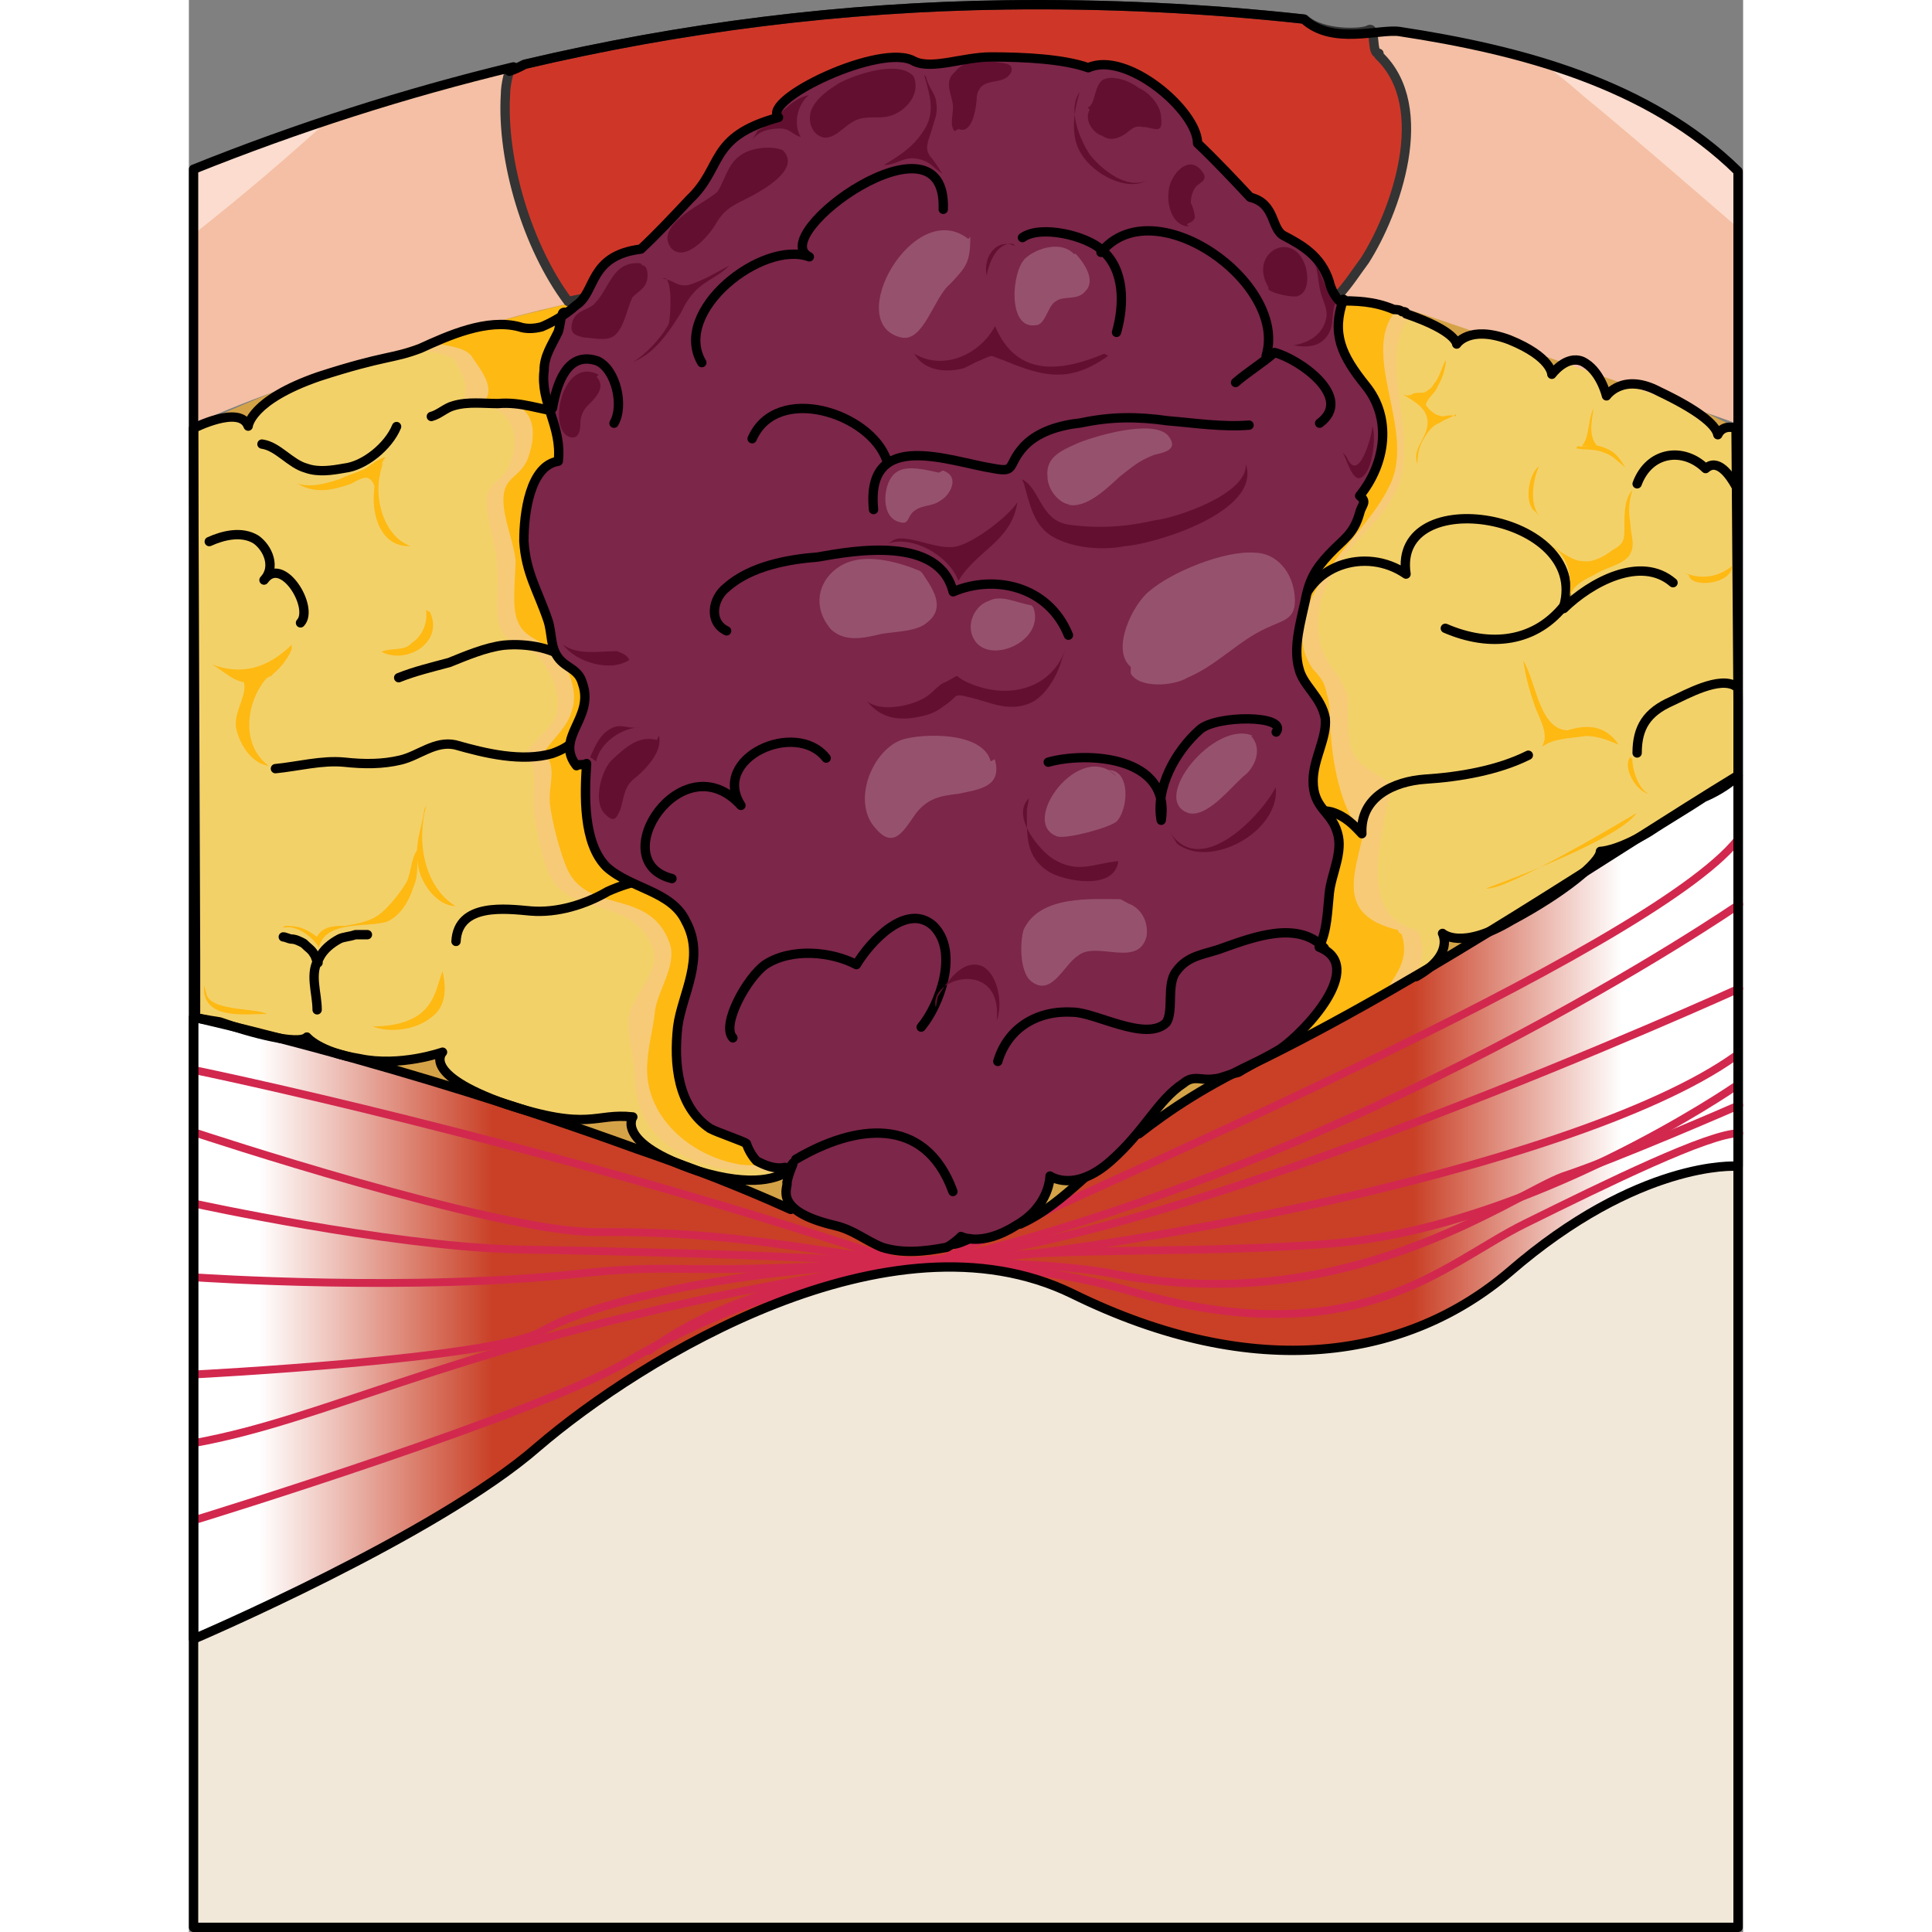 <?xml version="1.0" encoding="utf-8"?>
<!-- Created by: Science Figures, www.sciencefigures.org, Generator: Science Figures Editor -->
<!DOCTYPE svg PUBLIC "-//W3C//DTD SVG 1.1//EN" "http://www.w3.org/Graphics/SVG/1.1/DTD/svg11.dtd">
<svg version="1.1" id="Layer_1" xmlns="http://www.w3.org/2000/svg" xmlns:xlink="http://www.w3.org/1999/xlink" 
	 width="800px" height="800px" viewBox="0 0 166.279 206.695" enable-background="new 0 0 166.279 206.695"
	 xml:space="preserve">
<rect x="0" y="0" width="166.279" height="206.695" fill="#808080" stroke="none"/>
<g>
	<path fill-rule="evenodd" clip-rule="evenodd" fill="#D5A347" d="M165.68,82.896C90.791,191.615,0.536,108.749,0.536,108.749
		C0.319,45.733,0.319,45.733,0.319,45.733c89.606-41.318,165.144,0,165.144,0L165.68,82.896L165.68,82.896L165.68,82.896z"/>
	<path fill-rule="evenodd" clip-rule="evenodd" fill="#F3D169" d="M165.68,74.854L165.68,74.854c-0.217-29.1-0.217-29.1-0.217-29.1
		c-1.515-0.462-1.948,0.693-1.948,0.693c-0.216-1.155-2.38-2.771-6.276-4.619c-3.896-2.079-5.627,0.462-5.627,0.462
		s-0.649-2.771-2.598-3.695c-1.731-0.693-3.247,1.386-3.247,1.386s0-1.848-4.545-3.695c-4.328-1.616-5.627,0.462-5.627,0.462
		s0-1.386-5.411-3.233c-0.217-0.23-0.217-0.23-0.217-0.23h-0.216c-0.434-0.231-0.649-0.231-0.866-0.231
		c-2.164-0.924-4.112-0.924-5.844-0.924c-0.433-0.462-0.866-1.154-1.299-2.078c-0.649-2.771-2.813-3.926-4.545-4.85
		c-1.731-0.693-0.866-3.464-3.896-4.157c-1.731-1.848-3.463-3.926-5.411-5.774c0-3.464-7.575-9.931-11.688-8.083
		c-2.813-0.924-6.709-1.155-10.605-1.155c-3.03,0-6.061,1.386-8.008,0.462c-3.463-2.079-16.449,4.157-14.718,6.005
		c-7.359,2.078-5.845,5.312-9.308,8.775c-1.731,1.848-3.463,3.695-5.194,5.312c-5.627,0.693-4.762,4.619-6.926,6.004
		c-1.516,1.155-2.598,1.848-3.896,2.31c-0.865,0.231-1.515,0.231-2.381,0c-3.463-0.924-7.358,0.924-10.389,2.31
		c-3.03,1.155-3.68,0.693-11.038,3.002c-7.359,2.541-7.576,5.312-7.576,5.312c-0.865-2.31-5.844,0.23-5.844,0.23
		c0.217,56.352,0.217,56.352,0.217,56.352c0,6.235,0,6.235,0,6.235l0,0c0,0.462,0,0.462,0,0.462s1.082,0.23,2.598,0.462
		c3.246,1.155,8.44,2.54,9.307,1.616c0,0,1.299,1.617,5.627,2.31c4.329,0.924,9.091-0.692,9.091-0.692s-2.381,2.31,6.493,5.543
		c9.091,3.002,9.74,0.924,13.852,1.385c0,0-1.947,2.771,6.71,5.774c8.225,2.54,10.39-0.462,10.39-0.693
		c-0.217,0.462-3.03,5.774,4.545,7.622c7.792,2.078,9.74,3.926,13.419,0.23c0,0,2.165,1.154,5.844-1.154
		c3.68-2.079,3.68-5.313,3.68-5.313s2.598,1.848,6.493-1.616c3.68-3.233,5.628-6.929,8.441-8.776c0,0,2.598,0.924,8.225-2.31
		c5.844-3.233,9.956-8.313,9.956-8.313s1.948,2.078,6.061-0.462c4.112-2.31,2.813-4.619,2.813-4.619s1.731,1.848,7.359-1.386
		c5.627-3.002,9.523-6.235,9.523-7.391c0,0,1.731,0,5.194-2.078c1.731-1.154,4.112-2.541,5.844-3.695
		c1.082-0.462,2.381-1.154,3.68-2.31V74.854L165.68,74.854L165.68,74.854z"/>
	<path fill-rule="evenodd" clip-rule="evenodd" fill="#F7CA77" d="M119.144,117.456c1.08-0.692,1.944-1.385,2.809-2.076
		c1.295-0.923,3.239-1.846,4.535-2.999c1.729-2.076,2.809-5.075,4.32-7.382c1.08-1.614,1.512-2.998,0.864-5.074
		c-0.216-0.23-0.216-0.23-0.433-0.462c-6.695-1.614-3.239-11.303-2.592-15.454c-1.943-1.846-4.32-1.846-4.536-5.306
		c-0.216-1.384,0-3.229-0.216-4.383c-0.432-1.153-0.648-1.614-1.512-2.769c-2.592-3.46-1.729-7.612,0.432-10.841
		c1.944-3.229,4.752-4.845,6.264-8.074c3.024-5.998-2.592-14.763,1.944-19.146c-0.432-0.23-0.647-0.23-0.647-0.23
		c-2.593-0.692-5.185-1.384-7.776-1.845c0,0.231,0.216,0.461,0.432,0.692c0.216,0,0.433,0,0.433,0
		c-1.296,3.691-0.217,5.998,2.376,9.227c2.808,3.46,2.16,8.305-0.648,11.765c0.864,0.692,0.216,0.923,0,1.845
		c-0.647,2.307-1.728,2.768-3.239,4.383c-1.513,1.615-2.16,2.768-2.593,5.075c-0.432,2.076-1.296,4.844-0.647,7.15
		c0.432,1.846,2.376,2.999,2.808,5.306c0.216,2.076-1.296,4.383-1.296,6.689c0,2.999,1.944,3.229,2.592,5.536
		c0.648,2.076-0.647,4.383-0.863,6.459c-0.217,2.076-0.217,3.921-1.08,5.767c5.184,2.076-1.729,9.227-4.104,10.842
		c-1.08,0.691-3.024,1.614-4.536,2.537c-1.08,0.23-1.943,0.692-2.592,0.692"/>
	<path fill-rule="evenodd" clip-rule="evenodd" fill="#FEB913" d="M120.031,115.415c1.296-0.923,3.24-1.846,4.32-3
		c1.728-2.076,3.024-5.076,4.32-7.384c1.08-1.616,1.728-3,1.08-5.077c-0.433-0.23-0.217-0.23-0.433-0.462
		c-6.695-1.615-4.536-6-3.672-10.384c-2.16-1.847-3.24-6.924-3.456-10.385c-0.216-1.385,0-3.231-0.432-4.385
		c-0.216-1.154-0.433-1.615-1.513-2.77c-2.375-3.461-0.647-7.154,1.513-10.385c2.16-3.23,5.184-6,6.696-9.23
		c3.023-6-3.673-14.539,1.079-19.154c-0.647,0-1.079,0-1.079,0c-2.593-0.692-5.185-1.153-7.992-1.384
		c0.216,0.231,0.432,0.461,0.647,0.692c0.216,0,0.216,0,0.433,0c-1.513,3.692-0.217,6,2.376,9.231
		c2.808,3.461,2.159,8.308-0.648,11.769c0.864,0.692,0.216,0.923,0,1.846c-0.647,2.308-1.728,2.769-3.24,4.385
		c-1.728,1.615-2.159,2.769-2.592,5.077c-0.432,2.077-1.296,4.846-0.864,7.154c0.648,1.846,2.593,3,2.809,5.308
		c0.432,2.077-1.08,4.385-1.08,6.692c-0.216,3,1.943,3.23,2.592,5.539c0.648,2.076-0.864,4.384-0.864,6.461
		c-0.216,2.077-0.216,3.923-1.08,5.77c5.185,2.076-1.728,9.23-4.104,10.846c-1.296,0.692-3.024,1.615-4.752,2.539
		c-0.864,0.23-1.729,0.691-2.376,0.691"/>
	<linearGradient id="SVGID_1_" gradientUnits="userSpaceOnUse" x1="0.44" y1="129.096" x2="165.68" y2="129.096">
		<stop  offset="0.043" style="stop-color:#FFFFFF"/>
		<stop  offset="0.194" style="stop-color:#C94026"/>
		<stop  offset="0.79" style="stop-color:#C94026"/>
		<stop  offset="0.925" style="stop-color:#FFFFFF"/>
	</linearGradient>
	<path fill-rule="evenodd" clip-rule="evenodd" fill="url(#SVGID_1_)" d="M47.867,122.858c8.446,3.003,17.325,6.468,25.988,10.626
		c8.013-0.462,4.331,0.462,9.529-0.924c11.478-1.617,12.344-10.396,31.618-19.404c18.191-9.009,37.033-21.944,50.677-30.261
		c0,41.811,0,41.811,0,41.811c-0.217,0-0.217,0-0.217,0s-10.396-0.692-24.255,11.319c-10.829,9.24-27.071,12.013-46.778,2.31
		c-19.491-9.471-46.129,6.931-57.174,16.401c-10.828,9.472-36.816,20.56-36.816,20.56c0-0.231,0-0.231,0-0.231
		c0-66.297,0-66.297,0-66.297S22.529,113.618,47.867,122.858L47.867,122.858z"/>
	<path fill-rule="evenodd" clip-rule="evenodd" fill="#F7CA77" d="M63.772,125.07c0,0,0,0,0-0.23
		c-1.085,0.23-2.17-0.231-3.037-0.692c-0.434-0.462-0.867-1.154-1.084-1.848c-0.218-0.23-3.037-1.154-3.904-1.615
		c-3.471-2.309-3.904-6.926-3.471-10.851c0.434-3.463,3.037-7.388,0.867-11.313c-1.518-3.231-5.855-3.463-8.459-5.771
		c-2.603-2.539-2.386-7.849-2.169-11.081c-0.434,0.23-0.65,0-1.084,0.23c-2.386-3.001,1.952-5.078,0.65-8.772
		c-0.434-1.616-1.735-1.616-2.603-2.771s-0.65-2.539-1.085-3.924c-1.084-3.232-2.386-5.079-2.603-8.542
		c0-3.001,0.65-8.08,3.688-8.542c0.434-3.694-1.952-6.233-1.519-9.696c0-1.616,0.868-2.771,1.519-4.155
		c0.217-0.693,0.217-1.386,0.434-1.847c0.434-0.461,0.867-0.693,1.519-1.154l0,0c-1.735,0.461-3.471,0.693-5.423,1.154
		c0,0-4.988,1.385-11.495,3.232c0,0.231-0.435,0.231-0.435,0.231c1.085,0.693,3.254,0.461,4.339,1.385
		c0.867,1.616,1.952,3.232,0.434,4.848c3.904-0.923,7.374,1.616,5.422,6.464c-0.65,1.847-2.603,1.616-2.386,4.156
		c0,2.077,1.085,4.386,1.085,6.694c0.217,1.616-0.217,4.849,0.217,6.233c0.65,2.078,2.819,2.078,4.121,3.232
		c1.519,1.615,2.603,4.387,1.952,6.464c-0.65,1.616-2.386,2.54-3.254,4.155c1.519,1.616,0.65,3.694,0.868,5.771
		c0.217,2.078,0.867,5.311,1.735,7.157c2.386,4.617,8.893,2.077,11.062,7.849c0.867,2.078-2.169,5.079-2.603,7.157
		c-0.218,2.309,0.65,4.617,0.65,6.694c0,5.311,4.121,8.773,9.543,9.696c1.952,0.231,3.688-0.23,5.423,0.692
		c0.434,0.231,0.867,0.462,1.302,0.693c0.217-1.154,0.65-1.848,0.65-2.078C64.64,124.378,64.423,124.84,63.772,125.07L63.772,125.07
		z"/>
	<path fill-rule="evenodd" clip-rule="evenodd" fill="#FEB913" d="M65.693,124.591v-0.231c-1.082,0-2.165-0.23-3.247-0.692
		c-0.217-0.692-0.866-1.154-1.083-2.078c-0.217,0-2.814-0.923-3.681-1.615c-3.681-2.078-3.896-6.695-3.464-10.62
		c0.217-3.693,2.814-7.388,0.866-11.312c-1.732-3.232-6.063-3.463-8.66-5.771c-2.599-2.54-2.382-7.85-1.949-11.082
		c-0.433,0-0.866,0-1.299,0c-2.165-2.77,1.948-5.078,0.866-8.772c-0.649-1.385-1.949-1.616-2.599-2.539
		c-0.865-1.154-0.865-2.54-1.299-4.156c-0.866-3.001-2.382-4.848-2.382-8.311c-0.216-3.001,0.649-8.08,3.681-8.772
		c0.217-3.463-1.948-6.002-1.731-9.465c0.216-1.847,1.082-2.771,1.516-4.386c0.216-0.462,0.433-1.154,0.433-1.847
		c0.433-0.231,1.083-0.461,1.516-0.923c0,0,0,0,0.217,0c-1.949,0.231-3.681,0.692-5.413,1.154c0,0-12.124,3.001-12.341,3.232
		c1.299,0.693,3.464,0.462,4.547,1.616c0.865,1.385,2.814,3.463,1.299,5.079c3.897-0.692,6.495,1.154,4.763,6.003
		c-0.865,2.077-2.598,1.847-2.598,4.386c0,2.078,1.083,4.387,1.299,6.464c0,1.616-0.433,5.079,0.217,6.464
		c0.649,1.847,2.598,2.077,3.897,3.231c1.516,1.386,2.598,4.387,1.948,6.233c-0.433,1.847-1.948,3.001-3.031,4.617
		c1.516,1.616,0.433,3.463,0.649,5.541c0.217,1.847,1.083,5.31,1.949,7.156c2.381,4.617,8.66,1.847,10.825,7.618
		c0.866,2.309-1.083,4.849-1.516,7.157c-0.217,2.309-0.866,4.155-0.866,6.464c0,5.079,4.547,9.234,9.959,10.158
		c1.949,0.23,3.681-0.231,5.413,0.461c0.433,0.231,1.083,0.693,1.516,0.924c0-1.154,0.433-2.078,0.649-2.078
		C66.343,123.897,66.127,124.359,65.693,124.591L65.693,124.591z"/>
	<path fill-rule="evenodd" clip-rule="evenodd" fill="#F4BFA4" d="M129.541,3.378c-2.042-0.31-6.774,1.31-9.647-1.263
		c-10.781-1.207-21.695-1.734-32.491-1.592C69.579,0.758,52.024,3.004,34.892,7.118c-0.145,0.057-0.291,0.119-0.433,0.165
		c0.027-0.028,0.05-0.055,0.078-0.083C23.044,9.978,11.743,13.605,0.68,18.036c0,27.28,0,27.3,0,27.3
		c11.909-5.535,35.295-11.762,35.295-11.762c37.894-9.456,71.024-6.227,94.409-0.461c0-0.23,35.296,12.223,35.296,12.223V18.272
		C156.137,8.937,142.396,5.329,129.541,3.378z"/>
	
		<path fill-rule="evenodd" clip-rule="evenodd" fill="#CE3728" stroke="#343434" stroke-linecap="round" stroke-linejoin="round" stroke-miterlimit="10" d="
		M127.319,5.709c-0.859,0.196-0.298-3.015-1.098-2.509c-0.635,0.401-5.005,0.581-6.847-1.147c-10.612-1.166-21.35-1.669-31.973-1.53
		c-17.512,0.23-34.763,2.409-51.61,6.386c-0.51,0.271-1.007,0.49-1.487,0.646c0,0-0.433,1.385-0.433,2.539
		c-0.433,7.156,2.38,16.39,6.706,22.161c32.23-7.156,60.783-5.079,82.415-0.693c1.081-1.154,1.946-2.539,2.812-3.693
		c3.245-5.079,7.354-16.39,1.515-21.93C127.319,5.709,127.319,5.709,127.319,5.709z"/>
	<path fill-rule="evenodd" clip-rule="evenodd" fill="#F2E8D9" d="M165.439,124.747c0,81.629,0,81.629,0,81.629
		c-164.76,0-164.76,0-164.76,0c0-31.13,0-31.13,0-31.13s25.764-11.068,36.806-20.522s37.455-25.826,57.157-16.371
		c19.485,9.685,35.724,6.917,46.549-2.307C155.048,124.056,165.439,124.747,165.439,124.747L165.439,124.747z"/>
	<path fill="none" stroke="#000000" stroke-linecap="round" stroke-linejoin="round" stroke-miterlimit="8" d="M7.819,47.51
		c1.72,0.234,3.009,2.108,4.729,2.577c1.29,0.469,2.794,0.234,4.084,0c2.148-0.234,4.729-2.343,5.588-4.451"/>
	<path fill="none" stroke="#000000" stroke-linecap="round" stroke-linejoin="round" stroke-miterlimit="8" d="M25.939,44.556
		c0.862-0.23,1.509-0.92,2.372-1.15c1.509-0.46,3.233-0.23,4.742-0.23c2.588-0.23,4.528,0.69,6.899,0.92
		c2.372,0.23,4.527-1.84,6.252-3.22c1.725-1.38,3.45-1.84,5.175-1.84"/>
	<path fill="none" stroke="#000000" stroke-linecap="round" stroke-linejoin="round" stroke-miterlimit="8" d="M2.18,57.94
		c1.519-0.687,3.471-1.144,4.989-0.229c1.302,0.916,2.169,2.975,0.867,4.348c1.953-2.746,5.424,2.975,3.905,4.577"/>
	<path fill="none" stroke="#000000" stroke-linecap="round" stroke-linejoin="round" stroke-miterlimit="8" d="M44.54,50.796
		c2.604-3.411,8.898-4.32,12.806-2.729c0.435,0.227,1.303,0.682,1.954,1.137"/>
	<path fill="none" stroke="#000000" stroke-linecap="round" stroke-linejoin="round" stroke-miterlimit="8" d="M107.06,61.419
		c1.515-0.921,4.545-0.23,6.06,0.46c2.38,0.691,3.895,2.073,5.626,3.916c0.865-5.298,7.142-7.371,11.47-4.376
		c-1.515-9.904,19.692-6.449,16.879,3.455c0,0,0,0,0,0.23c2.813-2.764,8.224-5.758,11.686-2.764"/>
	<path fill="none" stroke="#000000" stroke-linecap="round" stroke-linejoin="round" stroke-miterlimit="8" d="M147.38,64.476
		c-3.24,4.343-8.208,4.8-12.96,2.743"/>
	<path fill="none" stroke="#000000" stroke-linecap="round" stroke-linejoin="round" stroke-miterlimit="8" d="M165.5,51.996
		c-0.647-1.167-1.94-3.033-3.233-1.867c-2.37-2.333-6.034-1.867-7.327,1.633"/>
	<path fill="none" stroke="#000000" stroke-linecap="round" stroke-linejoin="round" stroke-miterlimit="8" d="M165.5,73.426
		c-1.725-1.15-5.388,0.92-6.896,1.61c-2.586,1.149-3.664,2.76-3.664,5.52"/>
	<path fill="none" stroke="#000000" stroke-linecap="round" stroke-linejoin="round" stroke-miterlimit="8" d="M117.02,88.495
		c1.737-1.166,3.258-2.1,5.213-1.633c1.521,0.467,2.389,1.4,3.258,2.333c-0.218-3.966,3.475-5.6,6.732-5.833
		c3.692-0.233,7.819-0.934,11.077-2.566"/>
	<path fill="none" stroke="#000000" stroke-linecap="round" stroke-linejoin="round" stroke-miterlimit="8" d="M113.54,92.839
		c-0.86-1.374-3.224-1.604-4.728-1.604c-2.149,0-3.438,1.146-4.513,2.521"/>
	<path fill="none" stroke="#000000" stroke-linecap="round" stroke-linejoin="round" stroke-miterlimit="8" d="M85.22,100.724
		c-1.302-1.388-2.17-2.082-4.123-2.545c-1.735-0.463-3.471-0.231-5.207,0c-2.387,0.231-4.557,0.463-6.942,0.926
		c-1.736,0.463-3.906,0-5.208,1.852"/>
	<path fill="none" stroke="#000000" stroke-linecap="round" stroke-linejoin="round" stroke-miterlimit="8" d="M59.3,99.09
		c-1.73-1.858-3.462-4.413-6.058-4.878c-2.813-0.696-5.841,0-8.438,1.162c-2.38,1.394-5.408,2.322-8.221,2.09
		c-2.596-0.232-7.788-0.929-8.005,3.252"/>
	<path fill="none" stroke="#000000" stroke-linecap="round" stroke-linejoin="round" stroke-miterlimit="8" d="M103.1,69.275
		c2.833,0,5.883,0.24,8.28,0.24"/>
	<path fill="none" stroke="#000000" stroke-linecap="round" stroke-linejoin="round" stroke-miterlimit="8" d="M116.18,70.716
		c1.74,0,2.61,1.385,3.479,3"/>
	<path fill="none" stroke="#000000" stroke-linecap="round" stroke-linejoin="round" stroke-miterlimit="8" d="M22.445,72.503
		c1.729-0.695,3.675-1.158,5.403-1.622c1.729-0.695,3.891-1.622,5.836-1.854c2.378-0.231,5.62,0.231,7.565,2.085
		c1.729,1.391,1.729,3.477,1.081,5.794c-0.433,2.085-1.513,3.013-3.458,3.707c-3.243,0.927-7.134,0-10.376-0.927
		c-2.161-0.463-3.891,1.158-5.836,1.622s-3.891,0.464-6.053,0.231c-2.377-0.231-4.971,0.464-7.349,0.695"/>
	<path fill="none" stroke="#000000" stroke-linecap="round" stroke-linejoin="round" stroke-miterlimit="8" d="M42.5,73.235
		c0.218-2.103,1.743-3.738,3.705-4.206c2.18-0.233,4.795-0.233,6.975-0.233"/>
	<path fill="none" stroke="#000000" stroke-linecap="round" stroke-linejoin="round" stroke-miterlimit="8" d="M13.721,108.036
		c0-1.838-0.861-3.906,0.215-5.514c0.431-0.919,1.291-1.607,2.151-2.067c0.431-0.229,1.076-0.229,1.722-0.46
		c0.215,0,0.431,0,0.646,0s0.431,0,0.646,0"/>
	<path fill="none" stroke="#000000" stroke-linecap="round" stroke-linejoin="round" stroke-miterlimit="8" d="M13.819,102.995
		c-0.219-0.229-0.219-0.689-0.438-0.92c-0.219-0.46-0.656-0.689-1.094-1.149c-0.438-0.23-0.876-0.46-1.313-0.46
		c-0.219,0-0.656-0.23-0.875-0.23"/>
	<path fill="none" stroke="#D2284E" stroke-width="0.84" stroke-linecap="round" stroke-linejoin="round" stroke-miterlimit="8" d="
		M0.979,162.516c0,0,36.784-11.3,46.305-17.065c9.521-5.535,28.778-14.298,53.229-7.38c24.45,7.149,33.538-2.768,42.41-7.149
		c8.871-4.381,19.69-9.686,22.936-9.686"/>
	<path fill="none" stroke="#D2284E" stroke-width="0.84" stroke-linecap="round" stroke-linejoin="round" stroke-miterlimit="8" d="
		M165.859,118.235c0,0-13.2,5.764-18.827,7.607c-5.626,2.075-23.371,15.445-48.474,10.374c-6.275-1.153-32.893-3.688-49.339,8.299"
		/>
	<path fill="none" stroke="#D2284E" stroke-width="0.84" stroke-linecap="round" stroke-linejoin="round" stroke-miterlimit="8" d="
		M165.5,116.195c0,0-22.084,15.265-43.734,16.883c-21.65,1.619-33.342-0.925-63.869,5.319
		c-31.177,6.476-43.301,13.414-57.157,15.958"/>
	<path fill="none" stroke="#D2284E" stroke-width="0.84" stroke-linecap="round" stroke-linejoin="round" stroke-miterlimit="8" d="
		M0.739,147.036c0,0,31.61-1.612,37.022-4.605c5.413-3.225,22.084-6.908,38.755-7.139c16.67-0.23,71.229-9.672,88.983-22.336"/>
	<path fill="none" stroke="#D2284E" stroke-width="0.84" stroke-linecap="round" stroke-linejoin="round" stroke-miterlimit="8" d="
		M165.859,105.756c0,0-59.945,27.215-87.213,29.061c-27.268,1.845-25.104,0.23-36.356,1.384
		c-17.962,2.075-41.551,0.461-41.551,0.461"/>
	<path fill="none" stroke="#D2284E" stroke-width="0.84" stroke-linecap="round" stroke-linejoin="round" stroke-miterlimit="8" d="
		M0.739,128.796c0,0,20.157,4.402,33.813,4.866c12.354,0.231,35.762,0.694,43.348,1.854"/>
	<path fill="none" stroke="#D2284E" stroke-width="0.84" stroke-linecap="round" stroke-linejoin="round" stroke-miterlimit="8" d="
		M0.739,121.199c0,0,32.048,10.622,42.874,10.622c18.189-0.231,29.017,3.694,36.812,3.002c15.59-7.62,75.787-33.021,85.314-45.027"
		/>
	<path fill="none" stroke="#D2284E" stroke-width="0.84" stroke-linecap="round" stroke-linejoin="round" stroke-miterlimit="8" d="
		M165.859,96.756c0,0-40.846,28.147-87.96,38.76"/>
	<path fill="none" stroke="#D2284E" stroke-width="0.84" stroke-linecap="round" stroke-linejoin="round" stroke-miterlimit="8" d="
		M0.739,114.516c0,0,35.972,7.374,74.761,20.28"/>
	<path fill-rule="evenodd" clip-rule="evenodd" fill="#FEB913" d="M25.368,65.256c0.217,1.411-0.434,2.822-1.517,3.528
		c-0.867,0.941-2.168,0.47-3.252,0.941c2.602,1.411,6.72-0.941,5.202-4.234"/>
	<path fill-rule="evenodd" clip-rule="evenodd" fill="#FEB913" d="M56.12,79.163c1.299,0,2.813-0.234,3.896,0.701
		c1.298,0.935,0.865,2.337,1.298,3.271c0.434-3.038,4.546-1.169,5.845-2.337c-0.865,0-1.731,0.233-2.598,0
		c-0.865,0-2.164,0.468-2.813,0c-0.434-0.233-0.649-0.935-0.866-1.169c-0.433-0.467-0.865-0.467-1.299-0.701
		c-0.865-0.233-2.164-0.233-3.03,0.234"/>
	<path fill-rule="evenodd" clip-rule="evenodd" fill="#FEB913" d="M116.72,69.936c0.875,0.456,1.75,0.912,2.407,1.824
		c0.438,0.228,0.656,0.684,0.875,1.14s0.219,1.141,0.438,1.596c0-1.14,0-2.508-0.875-3.42c-0.656-0.684-1.751-0.912-2.626-1.14"/>
	<path fill-rule="evenodd" clip-rule="evenodd" fill="#FEB913" d="M86.239,97.159c-1.08,1.614-3.888-2.075-4.319-3.229
		c-0.864-1.845-1.513-3.92-1.513-5.995c-0.432,1.845-0.216,4.15-1.08,6.226c-0.863,2.076-3.023,2.537-4.968,2.998
		c2.16,0.691,4.32-0.23,6.48-0.23s3.888,1.152,5.399,2.767c-0.432-0.691-0.216-1.152,0-1.845"/>
	<path fill-rule="evenodd" clip-rule="evenodd" fill="#FEB913" d="M25.411,86.136c-1.109,3.906-0.222,8.731,3.108,10.8
		c-1.998,0-3.774-2.527-3.996-4.366c-0.444-2.298,0.444-4.136,0.666-5.975"/>
	<path fill-rule="evenodd" clip-rule="evenodd" fill="#FEB913" d="M21.102,48.936c-1.745,3.009-0.654,8.332,2.618,9.488
		c-4.363,0.231-4.8-6.479-2.837-9.025"/>
	<path fill-rule="evenodd" clip-rule="evenodd" fill="#FEB913" d="M11,68.976c-2.622,2.574-5.462,3.275-8.521,2.105
		c1.966,1.17,2.84,2.574,5.462,1.639c1.311-0.469,2.621-2.106,3.059-3.276"/>
	<path fill-rule="evenodd" clip-rule="evenodd" fill="#FEB913" d="M46.072,58.396c-0.894,0.695-2.234-2.316-2.458-3.243
		c-0.446-1.158-0.446-2.779-0.223-3.938c-3.352,3.706,1.341,7.18,3.128,9.96C46.072,60.48,46.296,59.091,46.072,58.396"/>
	<path fill-rule="evenodd" clip-rule="evenodd" fill="#FEB913" d="M9.199,71.735c-2.822,2.087-4.125,7.65-0.651,10.2
		c-1.736-0.231-3.04-2.087-3.474-3.94c-0.435-1.855,1.52-3.941,0.651-5.332c0.651,0,1.303,0,1.954,0
		c0.651-0.232,1.086-0.928,1.086-0.232"/>
	<path fill-rule="evenodd" clip-rule="evenodd" fill="#FEB913" d="M20.864,48.936c-0.646,0.233-1.293,0.699-1.939,1.165
		c-0.861,0.466-1.938,0.698-2.801,1.164c-1.508,0.466-3.017,0.932-4.524,0.466c1.939,1.165,3.878,0.699,5.817,0
		c0.431-0.233,1.508-0.932,1.939-0.466c0.431,0.233,0.646,1.165,0.646,1.398c0.216-0.466,0.216-1.165,0.432-1.864
		c0-0.466,0.215-1.63,0.646-1.863"/>
	<path fill-rule="evenodd" clip-rule="evenodd" fill="#FEB913" d="M120.199,85.646c-3.463-0.231-5.41,3.235-6.492,6.009
		c-1.083-1.155-4.112-1.849-5.628-1.617c1.732-0.231,3.68-0.693,5.411,0.23c1.731-2.08,3.68-4.854,6.493-4.622"/>
	<path fill-rule="evenodd" clip-rule="evenodd" fill="#FEB913" d="M144.8,79.896c1.103-0.926,3.308-0.926,4.631-1.157
		c1.323,0,2.426,0.463,3.529,0.926c-1.985-3.009-5.293-1.852-7.939-0.463"/>
	<path fill-rule="evenodd" clip-rule="evenodd" fill="#FEB913" d="M145.76,58.406c1.954,1.151,2.171,3.456,1.954,5.529
		c0.217-1.382,1.954-2.074,2.823-2.534c1.085-0.691,2.605-0.922,3.474-1.844c0.869-1.151,0.218-2.304,0.218-3.456
		c-0.218-1.382-0.218-2.304,0.217-3.686c-0.868,0.921-0.868,2.535-0.868,3.917c0,1.383,0,1.844-1.303,2.535
		c-0.869,0.691-2.172,1.382-3.258,1.152c-0.868,0-2.171-0.921-2.822-1.382"/>
	<path fill-rule="evenodd" clip-rule="evenodd" fill="#FEB913" d="M144.439,55.176c-1.05-1.378-0.63-3.903,0-5.28
		c-1.05,0.688-1.68,3.902-0.42,4.821"/>
	<path fill-rule="evenodd" clip-rule="evenodd" fill="#FEB913" d="M148.399,47.954c0.845,0.229,1.901,0,2.957,0.458
		c0.845,0.229,1.479,0.916,2.323,1.604c-0.845-1.375-1.268-1.833-2.746-2.291c-0.845-0.229-1.478,0.229-2.323,0"/>
	<path fill-rule="evenodd" clip-rule="evenodd" fill="#FEB913" d="M160.04,61.295c1.753,0.72,3.506,0.48,5.039-0.72
		c0,1.92-4.382,2.4-4.602,0.96"/>
	<path fill-rule="evenodd" clip-rule="evenodd" fill="#FEB913" d="M150.92,47.976c-1.28-1.137-0.854-2.729-0.641-4.32
		c-0.64,1.364-0.427,3.184-1.279,4.093c0.427,0,1.066,0,1.493,0.228"/>
	<path fill-rule="evenodd" clip-rule="evenodd" fill="#FEB913" d="M135.56,44.308c-0.65,0.465-1.085,0.465-1.735,0.93
		c-0.65,0.232-1.085,0.697-1.519,1.395c-0.65,0.93-0.867,1.86-0.867,3.022c-0.651-1.627,1.084-2.79,1.084-4.417
		c0-1.628-1.519-2.325-2.603-3.022c1.084,0.232,2.169,0.697,2.819,1.627c0.651,0.465,0.435,0.465,1.302,0.698
		c0.434,0,0.868-0.232,1.519,0"/>
	<path fill-rule="evenodd" clip-rule="evenodd" fill="#FEB913" d="M115.261,34.884c-1.301,0.686,0.435,4.111,1.085,4.796
		c0.65,0.914,1.952,2.056,3.254,1.371c-1.519,0.685-3.254,0.229-4.122-1.371c-0.65-1.37-1.084-3.882-0.217-5.024"/>
	<path fill-rule="evenodd" clip-rule="evenodd" fill="#FEB913" d="M130.829,42.244c0-0.234,0.859-0.234,1.288-0.234
		c0.43-0.234,0.859-0.469,1.074-0.937c0.644-0.703,0.858-1.875,1.288-2.577c0,0.937-0.43,2.109-0.859,2.812
		c-0.214,0.703-1.288,1.406-1.288,2.108c-0.43,0-1.503-0.937-1.933-1.171"/>
	<path fill-rule="evenodd" clip-rule="evenodd" fill="#FEB913" d="M115.202,38.976c0,0.458,0.644,2.749-0.643,2.291
		c1.5,0.229,2.357,1.375,3,2.749c-0.214-0.688-0.429-1.604-0.643-2.291c-0.215-0.916-0.857-1.375-1.071-2.062"/>
	<path fill-rule="evenodd" clip-rule="evenodd" fill="#FEB913" d="M10.04,99.286c1.291-0.465,3.229,0.929,3.875,2.09
		c0.646-3.019,5.382-2.09,7.32-2.787c1.507-0.695,2.368-2.321,2.799-3.714c0.646-1.394,0.215-2.786,0.646-4.18
		c-0.861,0.696-0.861,2.322-1.292,3.483c-0.646,1.16-1.723,2.554-2.799,3.482c-1.076,0.928-2.583,1.16-3.875,1.393
		c-1.076,0-2.368,0-3.015,1.161c-1.291-0.929-1.938-1.161-3.444-1.161"/>
	<path fill-rule="evenodd" clip-rule="evenodd" fill="#FEB913" d="M54.56,93.21c0.88,0,1.54,0.46,2.2,0.23
		c0.66-0.46,1.1-1.149,1.319-1.838c0.66-1.379,0.881-2.988,1.761-3.907c-0.88,1.608-0.66,4.137-1.101,6.204
		c-0.22,0.689-0.66,1.379-0.439,2.068c0,0.919,0.66,1.608,0.66,2.527c-0.881-0.919-1.101-2.297-1.98-3.217
		C56.54,94.359,55.659,93.67,55,92.98"/>
	<path fill-rule="evenodd" clip-rule="evenodd" fill="#FEB913" d="M114.84,88.896c0.433-2.093,0-3.72-1.517-5.58
		c-1.084-1.162-2.384-1.162-3.684-1.859c3.467,0,7.8,3.254,5.2,6.742"/>
	<path fill-rule="evenodd" clip-rule="evenodd" fill="#FEB913" d="M113.983,55.52c-1.512,0.236-2.376,1.889-1.728,3.306
		c0.432,1.181,1.296,2.361,1.943,3.07c-0.432-0.236-0.863-0.473-1.296-0.944c-0.863-0.473-1.08-0.236-1.08-1.417
		c-0.216-0.944-0.216-1.889-0.216-2.833c0-0.708-0.432-1.417-0.647-2.125c0.863,0.236,1.728,0.945,2.376,1.181"/>
	<path fill-rule="evenodd" clip-rule="evenodd" fill="#FEB913" d="M148.422,78.04c-3.92,0.923-4.138-4.846-5.662-7.385
		c0.218,1.615,0.653,3.23,1.307,5.077c0.436,1.153,1.307,2.538,0.871,3.923c1.089-0.692,2.396-1.153,3.702-1.153"/>
	<path fill-rule="evenodd" clip-rule="evenodd" fill="#FEB913" d="M154.427,81.208c0,1.165,0.665,3.262,1.772,3.728
		c-1.329-0.233-2.88-2.795-1.993-3.96"/>
	<path fill-rule="evenodd" clip-rule="evenodd" fill="#FEB913" d="M138.8,95.035c0,0,14.124-5.066,16.08-8.06
		C154.88,86.976,140.755,95.495,138.8,95.035L138.8,95.035z"/>
	<path fill-rule="evenodd" clip-rule="evenodd" fill="#FEB913" d="M105.439,99.928c1.3,1.392,2.599,3.248,4.765,3.016
		c1.3-0.231,4.115-1.392,3.683-3.248c-1.3,0.929-3.032,2.32-4.765,2.088c-1.3,0-1.95-1.855-3.249-2.088"/>
	<path fill-rule="evenodd" clip-rule="evenodd" fill="#FEB913" d="M116.6,98.821c1.073,0.892,3.436,1.114,4.08-0.445
		c-0.645,0.445-3.007,1.113-3.436,0.445"/>
	<path fill-rule="evenodd" clip-rule="evenodd" fill="#FEB913" d="M103.737,101.376c0.862,2.538-2.371,3.923-4.096,4.615
		c-1.078,0.461-2.371,0.923-3.664,1.153c-1.078,0.231-1.94-0.462-3.018-1.153c1.509,0.23,2.802-0.462,4.096-0.924
		c1.293-0.23,2.586-0.23,3.879-0.923c0.647-0.462,2.372-1.153,2.587-2.077"/>
	<path fill-rule="evenodd" clip-rule="evenodd" fill="#FEB913" d="M85.159,103.399c-0.434,0.463-0.867,2.316-1.518,3.012
		c-0.867,1.159-2.168,1.391-3.253,1.854c-2.385,0.928-4.987,1.159-7.589,0.928c1.084,0.463,3.903-0.695,4.987-1.159
		c1.084-0.694,2.168-1.158,3.036-1.854c1.518-0.927,3.035-1.854,4.119-3.244"/>
	<path fill-rule="evenodd" clip-rule="evenodd" fill="#FEB913" d="M27.132,103.896c0.428,1.82,0.428,3.869-1.285,5.007
		c-1.712,1.365-4.494,1.593-6.207,0.91c2.141,0,4.709-0.455,5.993-2.275C26.489,106.399,26.703,105.033,27.132,103.896"/>
	<path fill-rule="evenodd" clip-rule="evenodd" fill="#FEB913" d="M1.617,105.456c-0.218,3.72,4.35,3.021,6.742,3.021
		c-1.305-0.697-6.308-0.232-6.524-2.324"/>
	<path fill-rule="evenodd" clip-rule="evenodd" fill="#FEB913" d="M59.84,72.575c1.08,1.648-1.513,6.12-3.24,5.885
		c1.512,0,2.16-0.471,3.024-1.883c0.432-1.177,0.647-2.119,0.647-3.296"/>
	<path fill="none" stroke="#000000" stroke-linecap="round" stroke-linejoin="round" stroke-miterlimit="8" d="M68.779,72.036
		c-1.303,0.231-2.171,0-3.474,0.463c-1.086,0.231-1.955,0.927-3.04,1.622c-1.304,0.927-2.606,2.78-1.737,4.635"/>
	<path fill-rule="evenodd" clip-rule="evenodd" fill="#F3D169" d="M46.88,31.823c0,0,1.728-2.088,8.64,8.353
		C55.52,40.176,48.392,30.896,46.88,31.823L46.88,31.823z"/>
	<path fill-rule="evenodd" clip-rule="evenodd" fill="#FCDCCE" d="M0.463,18.121c0.192,6.794,0.193,6.814,0.193,6.814
		c5.615-4.405,10.346-8.538,14.333-12.133C10.105,14.422,5.262,16.194,0.463,18.121z"/>
	<path fill-rule="evenodd" clip-rule="evenodd" fill="#FCDCCE" d="M144.801,6.7c1.785,1.353,3.332,2.621,4.388,3.574
		c4.557,3.688,16.491,14.062,16.491,14.062v-6.063C159.888,12.606,152.549,9.056,144.801,6.7z"/>
	<path fill-rule="evenodd" clip-rule="evenodd" fill="#7C2649" d="M125.905,41.347c-2.599-3.231-3.681-5.54-2.382-9.233
		c0,0-0.217,0-0.433,0c-0.434-0.461-0.866-1.154-1.299-2.078c-0.65-2.77-2.815-3.924-4.547-4.847
		c-1.732-0.692-0.866-3.463-3.897-4.155c-1.731-1.846-3.464-3.924-5.412-5.771c0-3.462-7.578-9.925-11.691-8.078
		c-2.814-0.924-6.712-1.154-10.608-1.154c-3.031,0-6.063,1.385-8.011,0.462c-3.464-2.078-16.454,4.154-14.723,6.001
		c-7.361,2.077-5.846,5.309-9.31,8.771c-1.732,1.846-3.464,3.692-5.196,5.309c-5.629,0.692-4.763,4.616-6.928,6.001
		c-0.649,0.462-1.083,0.692-1.516,1.154c-0.217,0.462-0.217,1.154-0.433,1.847c-0.65,1.385-1.516,2.539-1.516,4.154
		c-0.434,3.463,1.948,6.001,1.516,9.694c-3.031,0.462-3.681,5.54-3.681,8.541c0.216,3.462,1.516,5.309,2.598,8.541
		c0.433,1.385,0.217,2.77,1.083,3.924c0.865,1.154,2.165,1.154,2.598,2.77c1.299,3.693-3.031,5.771-0.649,8.771
		c0.433-0.231,0.649,0,1.082-0.231c-0.216,3.232-0.433,8.541,2.165,11.08c2.599,2.308,6.929,2.539,8.444,5.771
		c2.165,3.924-0.434,7.848-0.866,11.31c-0.434,3.924,0,8.541,3.464,10.849c0.866,0.462,3.681,1.385,3.897,1.616
		c0.216,0.691,0.649,1.385,1.082,1.846c0.866,0.462,1.949,0.924,3.031,0.693c0,0.23,0,0.23,0,0.23
		c0.649-0.23,0.866-0.692,0.866-0.692c0,0.23-0.434,0.923-0.649,2.077c0.216,0.462-1.732,3,5.195,4.616
		c1.949,0.462,3.248,1.616,4.98,2.309c2.165,0.692,4.546,0.462,6.928,0c0.433-0.231,1.082-0.692,1.516-1.154
		c0,0,2.165,1.154,5.846-1.154c3.681-2.077,3.681-5.309,3.681-5.309s2.598,1.847,6.495-1.616c3.68-3.231,4.979-6.463,7.794-8.309
		l0,0l0,0c1.082-0.924,1.948-0.231,3.247-0.462c0.649,0,1.516-0.462,2.599-0.692c1.516-0.924,3.464-1.847,4.546-2.539
		c2.382-1.616,9.311-8.771,4.114-10.849c0.866-1.847,0.866-3.693,1.082-5.771c0.217-2.077,1.516-4.386,0.866-6.463
		c-0.649-2.309-2.598-2.539-2.598-5.54c0-2.308,1.516-4.616,1.299-6.693c-0.434-2.309-2.382-3.462-2.814-5.309
		c-0.649-2.309,0.216-5.078,0.649-7.156c0.433-2.308,1.082-3.462,2.598-5.078c1.516-1.616,2.599-2.078,3.248-4.386
		c0.216-0.923,0.866-1.154,0-1.847C128.07,49.656,128.72,44.809,125.905,41.347L125.905,41.347z"/>
	<path fill="none" stroke="#000000" stroke-linecap="round" stroke-linejoin="round" stroke-miterlimit="8" d="M129.541,3.378
		c-2.18-0.331-7.219,1.501-10.259-1.336C108.7,0.883,97.994,0.384,87.402,0.523C69.948,0.753,52.755,2.918,35.96,6.87
		c-0.576,0.318-1.137,0.577-1.676,0.753c0.155-0.159,0.287-0.309,0.437-0.465C23.102,9.956,11.68,13.619,0.5,18.106v188.089
		c0,0,0,0,165.239,0c0,0,0-0.006,0-187.868C156.194,8.949,142.421,5.333,129.541,3.378z"/>
	<path fill="none" stroke="#000000" stroke-linecap="round" stroke-linejoin="round" stroke-miterlimit="8" d="M38.899,43.67
		c0.439-2.523,1.536-6.194,4.828-5.047c1.975,0.917,2.852,4.818,1.755,6.653"/>
	<path fill="none" stroke="#000000" stroke-linecap="round" stroke-linejoin="round" stroke-miterlimit="8" d="M57.527,67.491
		c-1.948-0.929-1.515-3.482,0-4.644c2.597-2.321,6.708-3.018,9.738-3.25c3.896-0.697,12.984-2.322,14.499,3.715
		c4.328-1.857,10.171-0.697,12.335,4.643"/>
	<path fill="none" stroke="#000000" stroke-linecap="round" stroke-linejoin="round" stroke-miterlimit="8" d="M113.42,45.482
		c-2.823,0.231-5.863-0.232-8.687-0.464c-3.257-0.463-6.08-0.463-9.337,0.232c-2.171,0.232-4.776,0.926-6.297,2.78
		c-1.521,1.853-0.651,2.548-3.04,2.084c-4.56-0.695-13.68-4.401-12.812,4.401"/>
	<path fill="none" stroke="#000000" stroke-linecap="round" stroke-linejoin="round" stroke-miterlimit="8" d="M64.939,124.025
		c6.246-3.68,13.785-4.83,16.8,3.45"/>
	<path fill="none" stroke="#000000" stroke-linecap="round" stroke-linejoin="round" stroke-miterlimit="8" d="M121.46,101.414
		c-2.82-2.979-7.592-1.146-10.845,0c-1.735,0.687-3.688,0.687-4.989,2.52c-1.084,1.375-0.217,4.353-1.084,5.498
		c-2.169,2.062-7.592-1.146-9.978-1.146c-3.687-0.229-6.94,1.604-8.024,5.27"/>
	<path fill="none" stroke="#000000" stroke-linecap="round" stroke-linejoin="round" stroke-miterlimit="8" d="M120.972,45.275
		c3.728-2.749-2.193-6.873-4.825-7.56c-1.315,1.146-2.851,2.062-4.167,3.207"/>
	<path fill="none" stroke="#000000" stroke-linecap="round" stroke-linejoin="round" stroke-miterlimit="8" d="M115.249,38.075
		c2.37-7.846-12.066-18-17.67-11.077"/>
	<path fill="none" stroke="#000000" stroke-linecap="round" stroke-linejoin="round" stroke-miterlimit="8" d="M58.199,111.036
		c-1.3-1.383,1.517-6.454,3.466-7.837c2.816-1.844,7.148-1.383,9.747,0c1.517-2.535,5.416-6.684,8.231-4.148
		c2.816,2.766,0.65,8.527-1.3,10.833"/>
	<path fill="none" stroke="#000000" stroke-linecap="round" stroke-linejoin="round" stroke-miterlimit="8" d="M91.939,81.54
		c4.101-1.15,13.164-0.69,12.085,6.216c-0.647-3.453,1.511-7.366,4.1-9.669c1.727-1.611,9.496-1.611,8.201,0.23"/>
	<path fill="none" stroke="#000000" stroke-linecap="round" stroke-linejoin="round" stroke-miterlimit="8" d="M74.659,49.235
		c-1.745-5.06-11.781-8.28-14.399-2.3"/>
	<path fill="none" stroke="#000000" stroke-linecap="round" stroke-linejoin="round" stroke-miterlimit="8" d="M51.681,93.995
		c-7.381-1.842,1.086-14.736,7.381-7.829c-3.256-5.065,5.861-9.21,9.118-5.065"/>
	<path fill="none" stroke="#000000" stroke-linecap="round" stroke-linejoin="round" stroke-miterlimit="8" d="M54.876,38.795
		c-3.256-5.544,6.512-13.167,11.504-11.319c-4.775-2.31,14.76-16.401,14.325-5.082"/>
	<path fill="none" stroke="#000000" stroke-linecap="round" stroke-linejoin="round" stroke-miterlimit="8" d="M99.243,35.556
		c0.856-2.995,0.856-6.682-1.499-8.755c-1.713-1.613-6.638-2.765-8.564-1.383"/>
	<path fill-rule="evenodd" clip-rule="evenodd" fill="#631030" d="M93.8,69.456c-1.734,4.655-6.719,5.353-10.62,3.491
		c-1.518-0.698-0.434-0.931-2.167,0c-0.867,0.232-1.518,1.396-2.602,1.862c-1.3,0.698-4.334,1.396-5.852,0.232
		c1.518,1.862,3.468,2.095,5.635,1.629c1.084-0.232,1.734-0.466,2.602-1.163c1.517-0.932,0.866-1.396,2.601-0.932
		c2.167,0.466,4.118,1.629,6.502,0.698c1.733-0.698,3.034-3.025,3.468-4.654"/>
	<path fill-rule="evenodd" clip-rule="evenodd" fill="#631030" d="M89.876,85.415c-1.956,1.854,1.087,5.56,2.608,6.486
		c2.608,1.621,4.347,0.463,6.955,0.231c-0.435,3.243-5.868,2.085-7.39,1.158c-2.608-1.622-2.392-3.938-2.392-6.718"/>
	<path fill-rule="evenodd" clip-rule="evenodd" fill="#631030" d="M104.84,88.849c3.239,5.327,9.72-1.391,11.448-4.633
		c0.432,4.864-7.129,8.802-10.584,6.021"/>
	<path fill-rule="evenodd" clip-rule="evenodd" fill="#631030" d="M79.909,107.785c-0.869-3.244,7.17-5.329,6.519,1.391
		c0.651-1.622,0.218-4.866-1.521-5.793c-2.173-0.927-3.911,1.854-4.78,3.244"/>
	<path fill-rule="evenodd" clip-rule="evenodd" fill="#631030" d="M89.12,51.272c1.941,0.924,1.941,4.389,4.963,4.851
		c3.237,0.462,6.258,0.231,9.279-0.462c2.158-0.231,9.927-2.772,9.711-6.006c1.727,5.082-9.711,8.547-12.948,8.778
		c-2.373,0.462-5.395,0.231-7.553-0.924c-2.158-1.155-2.59-3.465-3.237-5.775"/>
	<path fill-rule="evenodd" clip-rule="evenodd" fill="#631030" d="M74.72,58.169c2.609-0.934,6.525,1.167,7.612,3.967
		c1.958-3.267,5.655-4.2,6.308-8.4c-1.088,1.634-4.567,4.2-6.308,4.667c-2.175,0.7-5.872-1.633-7.178-0.467"/>
	<path fill-rule="evenodd" clip-rule="evenodd" fill="#631030" d="M97.927,37.842c-4.324,1.813-9.299,2.72-11.677-2.947
		c-1.73,3.173-5.623,4.76-8.65,2.947c1.081,1.813,3.244,2.04,5.19,1.586c0.648-0.227,1.297-0.68,1.945-0.906
		c1.515-0.68,0.865-0.454,2.379,0c4.325,1.813,7.137,2.493,11.245-0.454"/>
	<path fill-rule="evenodd" clip-rule="evenodd" fill="#631030" d="M88.183,26.096c-1.74-0.227-2.61,2.04-2.828,3.4
		c-0.435-2.04,1.088-4.08,3.045-3.173"/>
	<path fill-rule="evenodd" clip-rule="evenodd" fill="#631030" d="M95.527,9.575c-1.728,1.859-0.216,5.344,0.864,6.971
		c1.296,1.626,3.888,3.717,6.048,2.788c-2.16,1.161-5.616-0.697-6.912-2.788c-1.296-1.859-0.864-4.647-0.216-6.738"/>
	<path fill-rule="evenodd" clip-rule="evenodd" fill="#631030" d="M78.663,8.016c0.646,2.296,1.291,4.132-0.215,6.198
		c-1.076,1.607-2.582,2.525-4.089,3.443c1.291,0,2.152-0.918,3.443-0.688c1.506,0.229,1.721,0.918,2.797,1.607
		c-0.431-0.689-0.86-1.377-1.291-1.836c-0.646-0.918-0.215-1.607,0.215-2.984c0.216-0.918,0.646-1.607,0.431-2.755
		c0-0.918-0.86-1.607-1.076-2.755"/>
	<path fill-rule="evenodd" clip-rule="evenodd" fill="#631030" d="M50.704,29.792c1.075-0.458,0.86,3.899,0.646,4.816
		c-0.646,1.376-2.58,3.44-3.87,4.128c2.365-0.917,3.87-3.21,5.16-5.274c0.43-0.917,0.86-1.605,1.505-2.293
		c1.075-1.147,2.58-1.605,3.655-2.752c-1.29,0.688-2.795,1.605-4.3,2.064C52.21,30.709,51.995,30.021,50.704,29.792"/>
	<path fill-rule="evenodd" clip-rule="evenodd" fill="#631030" d="M60.199,15.096c0.656-1.118,1.968-1.342,3.061-1.342
		s1.312,0.671,2.186,0.895c-0.874-1.565-0.219-3.578,0.874-4.473c-2.186,0.447-3.278,2.684-5.464,3.802"/>
	<path fill-rule="evenodd" clip-rule="evenodd" fill="#631030" d="M120.388,28.176c1.115,1.384,1.115,3.23,2.452,4.153
		c0,0-0.224,0-0.224,0.231c-0.445,1.154,0,2.308-0.891,3.461c-0.892,1.154-2.229,1.154-3.566,0.923
		c1.561-0.231,3.344-1.154,3.566-3.231c0-0.923-0.446-1.615-0.669-2.538c-0.223-0.923-0.223-1.616-0.445-2.539"/>
	<path fill-rule="evenodd" clip-rule="evenodd" fill="#631030" d="M123.439,48.406c0.636,1.179,1.271,4.01,2.541,2.123
		c0.636-0.943,1.06-3.773,0.636-4.953c0,0.943-1.482,6.368-2.753,3.302"/>
	<path fill-rule="evenodd" clip-rule="evenodd" fill="#631030" d="M45.571,69.668c-1.549,0-3.983,0.461-5.531-0.692
		c1.327,1.846,5.088,3,7.079,1.615c-0.221-0.461-0.663-0.692-1.327-0.923"/>
	<path fill-rule="evenodd" clip-rule="evenodd" fill="#631030" d="M43.567,81.456c0.433-2.047,2.809-3.639,4.752-3.639
		c-1.728,0.228-2.16-0.682-3.672,0.455c-0.864,0.682-1.296,1.818-1.728,2.729"/>
	<path fill="none" stroke="#000000" stroke-linecap="round" stroke-linejoin="round" stroke-miterlimit="10" d="M40.17,33.402
		c0,0-0.217,0-0.217,0.231c-0.217,0.462-0.217,1.155-0.433,1.849c-0.65,1.386-1.516,2.541-1.516,4.158
		c-0.434,3.466,1.948,6.007,1.516,9.704c-3.031,0.462-3.681,5.545-3.681,8.548c0.216,3.466,1.516,5.314,2.598,8.548
		c0.433,1.387,0.217,2.772,1.083,3.928c0.865,1.155,2.165,1.155,2.598,2.772c1.299,3.697-3.031,5.776-0.649,8.78
		c0.433-0.231,0.649,0,1.082-0.231c-0.216,3.234-0.433,8.548,2.165,11.09c2.599,2.311,6.929,2.542,8.444,5.776
		c2.165,3.928-0.434,7.855-0.866,11.32c-0.434,3.928,0,8.549,3.464,10.859c0.866,0.462,3.681,1.387,3.897,1.617
		c0.216,0.693,0.649,1.387,1.082,1.849c0.866,0.462,1.949,0.924,3.031,0.692c0,0.231,0,0.231,0,0.231
		c0.649-0.231,0.866-0.693,0.866-0.693c0,0.231-0.434,0.925-0.649,2.079c0.216,0.463-1.732,3.004,5.195,4.621
		c1.949,0.463,3.248,1.617,4.98,2.311c2.165,0.693,4.546,0.462,6.928,0c0.433-0.23,1.082-0.693,1.516-1.155
		c0,0,2.165,1.155,5.846-1.155c3.681-2.079,3.681-5.313,3.681-5.313s2.598,1.849,6.495-1.617c3.68-3.235,4.979-6.47,7.794-8.317l0,0
		l0,0c1.082-0.925,1.948-0.231,3.247-0.463c0.649,0,1.516-0.462,2.599-0.692c1.516-0.925,3.464-1.849,4.546-2.542
		c2.382-1.617,9.311-8.779,4.114-10.858c0.866-1.849,0.866-3.697,1.082-5.776c0.217-2.079,1.516-4.39,0.866-6.469
		c-0.649-2.311-2.598-2.542-2.598-5.545c0-2.311,1.516-4.621,1.299-6.7c-0.434-2.311-2.382-3.466-2.814-5.314
		c-0.649-2.311,0.216-5.083,0.649-7.162c0.433-2.311,1.082-3.466,2.598-5.083s2.599-2.079,3.248-4.39
		c0.216-0.924,0.866-1.155,0-1.849c2.814-3.465,3.464-8.317,0.649-11.783c-2.599-3.235-3.681-5.545-2.382-9.242"/>
	<path opacity="0.2" fill-rule="evenodd" clip-rule="evenodd" fill="#FFFFFF" d="M94.434,53.993c-1.29,0-2.579-1.62-2.579-3.008
		c-0.215-2.083,1.505-2.777,3.009-3.472c1.505-0.694,8.167-2.777,9.887-0.926c1.29,1.62-0.645,1.852-1.505,2.083
		c-1.719,0.694-2.148,1.157-3.653,2.314c-1.505,1.389-3.653,3.471-5.588,3.008"/>
	<path opacity="0.2" fill-rule="evenodd" clip-rule="evenodd" fill="#FFFFFF" d="M80.23,50.566c-1.095-0.228-3.504-0.911-4.599,0
		c-1.314,0.911-1.752,4.552,0.219,5.234c1.314,0.456,0.876-0.455,1.752-1.138c0.876-0.683,1.971-0.455,2.847-1.138
		c0.876-0.455,2.19-2.503,0.22-3.186"/>
	<path opacity="0.2" fill-rule="evenodd" clip-rule="evenodd" fill="#FFFFFF" d="M94.67,27.163
		c-1.293-1.388-3.879-0.694-5.171,0.462c-1.509,1.387-1.939,7.63,1.077,7.167c1.077,0,1.292-2.081,2.154-2.543
		c0.862-0.694,2.37,0,3.231-1.156c1.078-1.156-0.215-3.006-1.077-3.931"/>
	<path opacity="0.2" fill-rule="evenodd" clip-rule="evenodd" fill="#FFFFFF" d="M83.384,25.563
		c-5.821-4.588-13.584,9.177-7.115,10.553c2.372,0.459,3.45-4.359,5.175-5.735c1.725-1.835,2.156-2.294,2.156-5.047"/>
	<path opacity="0.2" fill-rule="evenodd" clip-rule="evenodd" fill="#FFFFFF" d="M113.846,78.731
		c-4.08-1.836-11.166,6.888-6.871,8.265c1.933,0.46,4.294-2.524,5.798-3.902c1.288-0.918,2.147-2.984,0.858-4.362"/>
	<path opacity="0.2" fill-rule="evenodd" clip-rule="evenodd" fill="#FFFFFF" d="M99.245,83.071
		c-3.896-4.136-10.605,5.056-6.277,6.435c1.082,0.229,5.411-0.919,6.277-1.608c1.298-1.379,1.515-5.516-0.866-5.516"/>
	<path opacity="0.2" fill-rule="evenodd" clip-rule="evenodd" fill="#FFFFFF" d="M85.783,81.453
		c-0.863-3.237-7.344-3.007-9.504-2.313c-3.239,1.156-5.399,6.707-2.808,9.482c1.944,2.313,3.023,0.231,4.32-1.619
		c1.296-1.619,2.592-1.851,4.535-2.081c2.16-0.463,4.752-0.694,3.889-3.701"/>
	<path opacity="0.2" fill-rule="evenodd" clip-rule="evenodd" fill="#FFFFFF" d="M78.258,61.105
		c-2.171-0.925-5.427-1.85-7.814-0.925c-2.821,1.156-4.124,4.393-1.736,7.168c1.52,1.387,3.474,0.925,5.427,0.462
		c1.303-0.231,3.689-0.231,4.775-1.156c2.17-1.618,0.651-3.699-0.435-5.317"/>
	<path opacity="0.2" fill-rule="evenodd" clip-rule="evenodd" fill="#FFFFFF" d="M90.128,64.757
		c-1.513-0.236-3.24-1.182-4.536-0.473c-1.513,0.473-2.592,2.599-1.513,4.252c1.729,2.599,7.561,0,6.265-3.543"/>
	<path opacity="0.2" fill-rule="evenodd" clip-rule="evenodd" fill="#FFFFFF" d="M100.765,71.35
		c-2.165-1.846,0.217-6.688,1.949-8.072c2.381-2.076,8.011-4.382,11.259-4.151c2.382,0,4.114,2.076,4.33,4.612
		c0.217,2.537-1.082,2.537-3.031,3.46c-3.031,1.384-5.196,3.92-8.444,5.305c-1.516,0.922-5.196,1.152-6.063-0.462"/>
	<path opacity="0.2" fill-rule="evenodd" clip-rule="evenodd" fill="#FFFFFF" d="M99.661,96.2c-3.02,0-8.625-0.465-10.351,3.253
		c-0.431,1.394-0.431,4.646,0.862,5.576c2.156,1.626,3.45-1.858,4.96-2.788c1.94-1.627,6.469,1.395,7.331-2.091
		c0.216-1.627-0.646-3.021-1.94-3.485"/>
	<path fill-rule="evenodd" clip-rule="evenodd" fill="#631030" d="M77.55,8.202c-1.515-1.867-6.276-0.233-8.008,0.7
		c-1.082,0.7-2.164,1.399-2.813,2.566s-0.216,3.033,1.299,3.267c1.515,0,2.381-1.866,4.112-2.1c1.515-0.233,2.381,0.233,3.896-0.7
		C77.117,11.235,78.199,9.835,77.55,8.202"/>
	<path fill-rule="evenodd" clip-rule="evenodd" fill="#631030" d="M63.506,16.042c-1.3-0.467-3.25-0.233-4.333,0.467
		c-1.517,0.934-1.733,2.566-2.6,3.967c-1.084,1.167-6.934,3.5-4.983,6.066c1.517,1.634,4.116-1.4,4.767-2.566
		c1.083-1.867,2.166-2.1,3.899-3.033c1.301-0.7,4.983-2.8,3.467-4.667"/>
	<path fill-rule="evenodd" clip-rule="evenodd" fill="#631030" d="M48.308,28.163c-2.982-0.228-3.195,2.501-4.899,4.32
		c-0.639,0.682-1.917,0.682-2.343,1.819c-0.426,1.364,0.213,1.592,1.278,1.819c0.852,0,2.343,0.454,3.194-0.228
		c1.065-0.91,1.278-2.729,1.918-4.093c0.426-0.455,1.277-0.909,1.49-1.592c0.213-0.455,0.213-1.818-0.426-1.818"/>
	<path fill-rule="evenodd" clip-rule="evenodd" fill="#631030" d="M96.156,11.496c0.874-0.232,0.655-2.552,1.748-3.016
		c1.092-0.464,2.84,0.232,3.714,0.928c1.092,0.464,2.403,1.856,2.403,3.248c0.218,1.856-0.874,0.929-1.967,0.929
		c-1.092-0.232-1.311,0.464-2.185,0.928s-1.529,0.464-2.185,0c-0.874-0.232-1.966-1.624-1.311-2.784"/>
	<path fill-rule="evenodd" clip-rule="evenodd" fill="#631030" d="M115.488,30.715c-2.129-3.542,2.343-6.14,3.833-2.598
		c0.426,0.945,0.639,3.07-0.639,3.542c-0.426,0.236-2.769-0.236-3.194-0.708"/>
	<path fill-rule="evenodd" clip-rule="evenodd" fill="#631030" d="M81.92,14.029c-0.648-0.699,0-2.099-0.216-3.031
		c-0.217-1.166-0.864-2.331,0.216-3.264c0.863-1.166,2.592-1.399,4.104-1.166c0.648,0.233,2.376,0,1.944,1.166
		c-0.864,1.632-3.24,0.233-3.672,2.564c0,0.933-0.433,4.196-1.944,3.497"/>
	<path fill-rule="evenodd" clip-rule="evenodd" fill="#631030" d="M106.976,24.216c-1.729,0-2.376-2.297-2.16-3.676
		c0-1.608,2.16-4.364,3.672-2.067c0.433,0.689,0,0.919-0.647,1.378c-0.433,0.459-0.648,1.148-0.648,1.837
		c0.216,0.46,0.433,1.148,0.433,1.608c-0.217,0.459-0.433,0.459-0.864,0.689"/>
	<path fill-rule="evenodd" clip-rule="evenodd" fill="#631030" d="M43.834,40.093c-3.873-2.077-5.595,6-3.013,6.692
		c1.076,0.23,1.076-1.154,1.076-1.847c0.215-1.153,0.646-1.384,1.291-2.077s1.291-1.616,0.431-2.539"/>
	<path fill-rule="evenodd" clip-rule="evenodd" fill="#631030" d="M50.071,79.158c-1.943-0.463-3.24,0.693-4.752,2.081
		c-1.08,0.925-2.16,4.393-0.863,5.78c1.079,1.156,1.296,0.462,1.728-0.462c0.432-1.619,0.432-2.544,1.728-3.469
		c1.08-0.925,2.809-2.774,2.377-4.394"/>
	<path fill="none" stroke="#000000" stroke-linecap="round" stroke-linejoin="round" stroke-miterlimit="8" d="M101.636,121.302
		c3.249-2.541,7.363-5.313,13.428-8.085c18.191-9.009,37.032-21.945,50.676-30.261c0,41.811,0,41.811,0,41.811
		c-0.216,0-0.216,0-0.216,0s-10.396-0.693-24.256,11.318c-10.828,9.24-27.07,12.013-46.778,2.311
		c-19.491-9.471-46.129,6.93-57.174,16.401C26.487,164.268,0.5,175.355,0.5,175.355c0-0.231,0-0.231,0-0.231
		c0-66.297,0-66.297,0-66.297s22.089,4.852,47.428,14.092c5.414,1.848,10.828,3.927,16.459,6.468"/>
	<path fill="none" stroke="#000000" stroke-linecap="round" stroke-linejoin="round" stroke-miterlimit="8" d="M88.939,130.956
		c2.565-1.172,4.489-2.812,6.84-4.92"/>
	<path fill="none" stroke="#000000" stroke-linecap="round" stroke-linejoin="round" stroke-miterlimit="8" d="M81.739,133.116
		c0.45,0,1.125-0.301,1.801-0.601"/>
	<path fill="none" stroke="#000000" stroke-linecap="round" stroke-linejoin="round" stroke-miterlimit="8" d="M131.306,104.481
		c4.114-2.31,2.815-4.619,2.815-4.619s1.949,1.848,7.363-1.386c5.631-3.003,9.528-6.236,9.528-7.391c0,0,1.732,0,5.198-2.079
		c1.732-1.154,4.114-2.54,5.847-3.695c1.083-0.462,2.383-1.154,3.682-2.31c0-8.083,0-8.083,0-8.083l0,0
		c-0.216-29.102-0.216-29.102-0.216-29.102c-1.517-0.462-1.949,0.693-1.949,0.693c-0.217-1.155-2.383-2.772-6.28-4.62
		c-3.898-2.079-5.631,0.462-5.631,0.462s-0.65-2.771-2.6-3.695c-1.732-0.693-3.248,1.386-3.248,1.386s0-1.848-4.548-3.695
		c-4.331-1.617-5.631,0.462-5.631,0.462s0-1.386-5.414-3.233c0-0.231-0.217-0.231-0.217-0.231h-0.216
		c-0.217-0.231-0.65-0.231-0.867-0.231c-2.165-0.924-4.114-0.924-5.847-0.924c-0.434-0.462-0.866-1.155-1.083-2.079
		c-0.866-2.771-3.032-3.927-4.765-4.851c-1.516-0.692-0.866-3.464-3.682-4.157c-1.732-1.848-3.682-3.926-5.631-5.773
		c0-3.465-7.579-9.932-11.694-8.084c-2.599-0.924-6.713-1.155-10.395-1.155c-3.032,0-6.281,1.386-8.23,0.462
		c-3.465-2.079-16.459,4.157-14.51,6.005c-7.579,2.079-5.847,5.312-9.528,8.777c-1.732,1.848-3.466,3.695-5.198,5.312
		c-5.631,0.693-4.764,4.62-6.93,6.005c-1.3,1.155-2.599,1.848-3.682,2.31c-0.866,0.231-1.732,0.231-2.382,0
		c-3.466-0.924-7.58,0.924-10.612,2.31c-3.032,1.155-3.682,0.693-10.828,3.002c-7.363,2.541-7.58,5.313-7.58,5.313
		c-0.866-2.31-5.847,0.23-5.847,0.23c0.216,56.354,0.216,56.354,0.216,56.354c0,6.235,0,6.235,0,6.235l0,0c0,0.463,0,0.463,0,0.463
		s1.083,0.23,2.6,0.461c3.248,1.155,8.445,2.541,9.312,1.617c0,0,1.3,1.617,5.631,2.31c4.331,0.924,8.88-0.692,8.88-0.692
		s-2.383,2.31,6.713,5.543c9.096,3.002,9.529,0.924,13.644,1.386c0,0-1.948,2.771,6.931,5.773c6.063,1.848,8.662,0.693,9.745,0"/>
</g>
</svg>